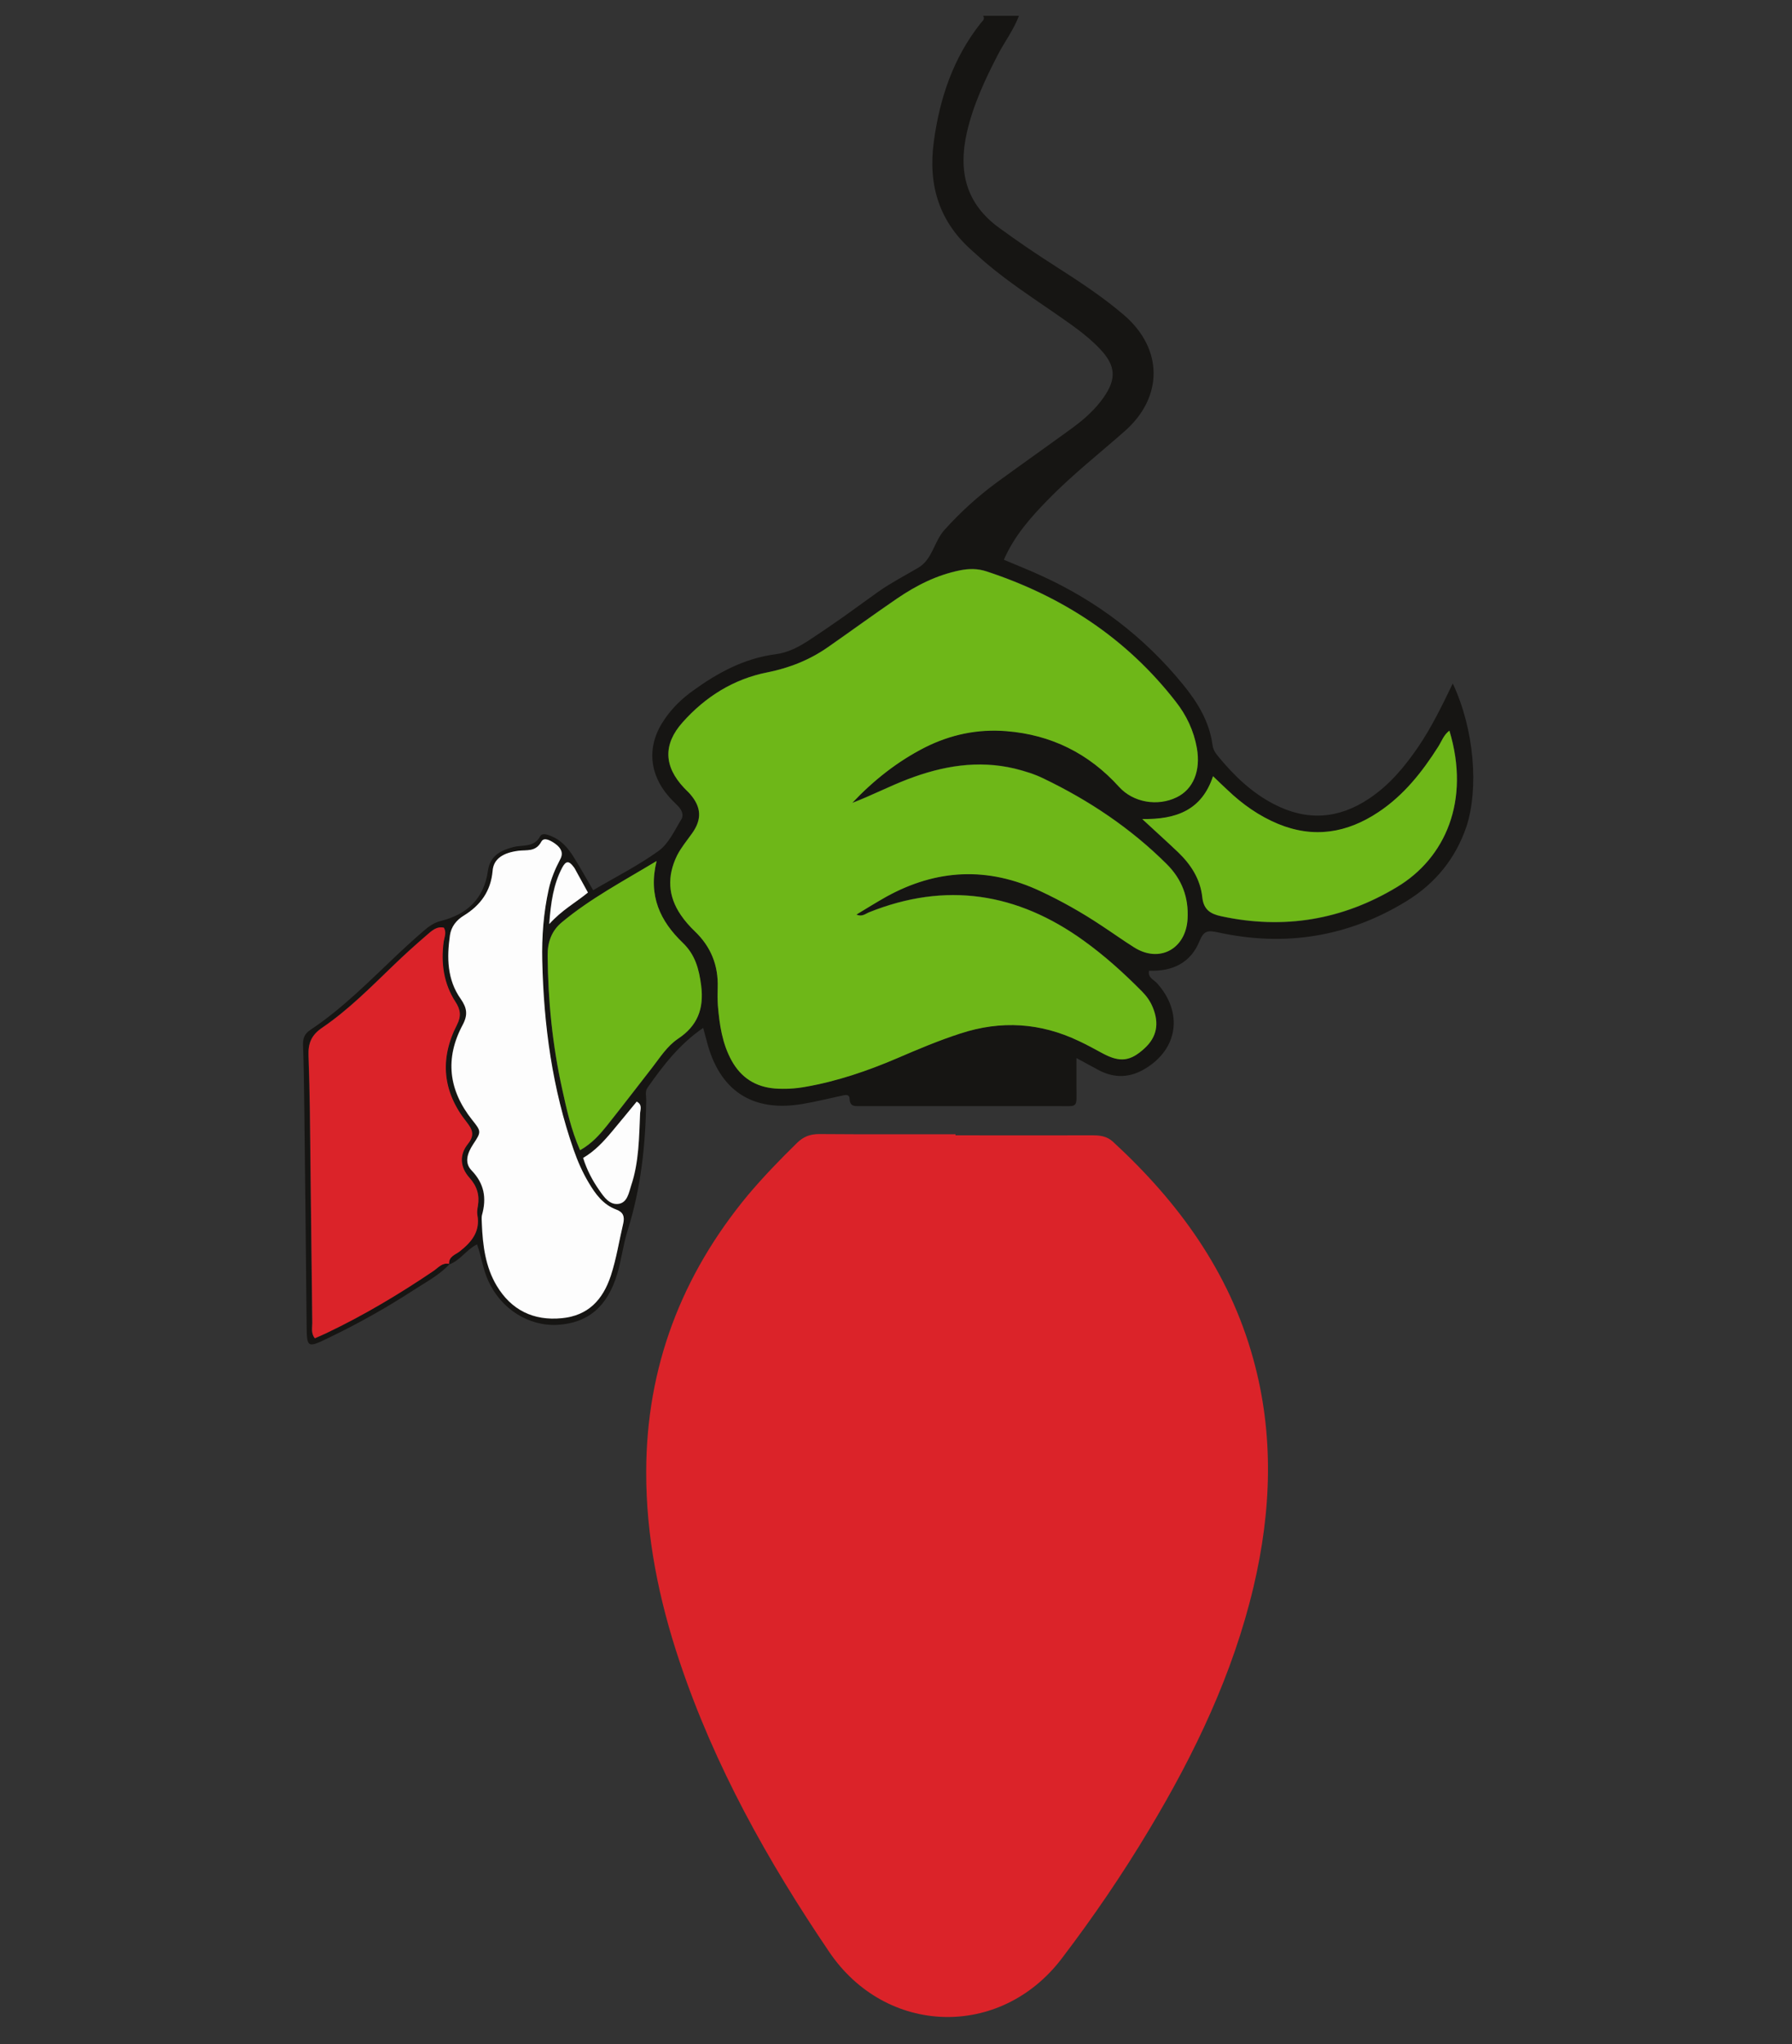 <?xml version="1.0" encoding="utf-8"?>
<!-- Generator: Adobe Illustrator 25.4.1, SVG Export Plug-In . SVG Version: 6.00 Build 0)  -->
<svg version="1.1" id="Слой_1" xmlns="http://www.w3.org/2000/svg" xmlns:xlink="http://www.w3.org/1999/xlink" x="0px" y="0px"
	 viewBox="0 0 1000 1140" style="enable-background:new 0 0 1000 1140;" xml:space="preserve">
<rect x="0" y="0" width="1000" height="1140" fill="#333333" stroke="none"/>
<style type="text/css">
	.st0{fill:#161513;}
	.st1{fill:#DB2329;}
	.st2{fill:#6EB718;}
	.st3{fill:#FDFDFD;}
</style>
<g>
	<g>
		<g>
			<path class="st0" d="M810.7,381.2c-6,12.4-11.8,24.4-19.3,35.4c-7.6,11.1-16.1,21.3-27.4,28.8c-17,11.4-34.7,12.6-52.9,3.2
				c-12.7-6.5-22.7-16.2-31.6-27.1c-1.5-1.8-2.6-3.7-2.9-6.2c-1.8-13-8.4-23.7-16.5-33.6c-21.7-26.6-48.3-46.7-79.4-60.8
				c-6.6-3-13.4-5.7-20.5-8.7c5.8-13.4,15.1-23.8,24.9-33.8c13.3-13.6,28.3-25.4,42.5-37.9c21.7-19.1,21.5-46-0.4-64.8
				c-11.9-10.2-25.1-18.8-38.2-27.2c-10.7-6.8-21.1-13.9-31.4-21.4c-18.7-13.6-22.9-31.6-18.1-53c3.5-15.4,10.1-29.6,17.3-43.5
				c3.8-7.3,8.9-14,11.8-21.8h-20c1.3,2-0.5,3-1.4,4.2c-15.3,19.4-22.8,41.7-26.1,66c-3.3,24.4,3,44.8,21.7,61.1
				c3,2.6,5.9,5.4,9,7.9c11.3,9.4,23.5,17.5,35.6,25.8c9.3,6.5,18.8,12.7,26.6,21c8.6,9.1,9.1,16.5,1.9,26.8
				c-4.6,6.6-10.6,12-17.1,16.8c-14,10.2-28.2,20.2-42.2,30.4c-10.8,7.9-20.6,16.8-29.6,26.8c-5.8,6.5-6.7,16.4-14.5,21
				c-7.5,4.4-15.2,8.4-22.2,13.3c-6.8,4.8-13.5,9.8-20.3,14.6c-6.3,4.4-12.6,8.7-19,12.9c-5.6,3.6-11.6,6.7-18.3,7.5
				c-17.4,2.3-32.2,10.3-46.1,20.4c-6,4.3-11.3,9.4-15.5,15.5c-10.3,14.5-9.3,30.6,2.5,43.9c1.5,1.7,3.3,3.3,4.9,5
				c2,2.1,3.2,5,1.7,7.3c-3.8,6.2-7.1,13.6-12.7,17.6c-11.4,8.2-24.1,14.6-36.5,21.9c-3.9-6.7-7.3-12.8-11-18.7
				c-3-4.8-6.7-9.1-12.2-11.4c-2.3-0.9-5.2-2.1-6.4,0.1c-3.5,6.3-9.7,4.6-14.8,5.9c-7.3,1.9-13.1,4.9-14.3,13.2
				c-2.2,15.6-11.6,24.4-26.5,28.1c-3.6,0.9-6.7,3.1-9.4,5.5c-4.8,4.1-9.5,8.4-14.1,12.7c-15.8,14.9-30.9,30.4-49.1,42.5
				c-3.2,2.1-4.2,4.6-4.1,8.3c0.4,11.3,0.6,22.7,0.7,34c0.5,40.7,0.9,81.3,1.3,122c0.1,13.2,0.3,13.3,12.6,7.3
				c16.2-7.8,31.9-16.6,47-26.4c6.9-4.5,14.3-8.3,20-14.4c6-2.1,9.4-8.1,15.5-11.2c2.5,7,3.3,13.9,6.2,20.2
				c7.1,15.8,22.5,25.6,38.8,24.7c16.8-1,27.7-10,33.2-28.3c2.4-8,3.3-16.3,5.8-24.2c7.5-23.8,10.1-48.1,10.4-72.9
				c0-2.3-0.7-4.8,0.7-6.8c8.7-12.4,17.9-24.4,31.1-33.4c0.8,2.9,1.4,5.2,2,7.4c7,27.6,25.5,39.8,53.5,35c7.2-1.2,14.3-3,21.5-4.5
				c1.8-0.4,4.5-1.4,4.7,1.6c0.2,4.7,3.2,4.1,6.2,4.1c8.7,0,17.3,0,26,0c28,0,56,0,84,0c11.7,0,10.4,1.4,10.4-10.9
				c0-4.8,0-9.6,0-15.9c5.2,2.8,8.9,4.9,12.7,6.9c8.7,4.5,17.3,4.1,25.7-1c18.4-11.1,21.1-31.4,6.6-47.6c-1.8-2-5.3-3.1-4.5-7
				c13.1,0.5,23.3-4.4,28.2-16.6c2.4-5.8,4.7-6,10.2-4.8c37.4,8.2,72.8,2.6,105.6-17.6c15.8-9.8,27-23.5,33.1-41.3
				C825.3,439.7,822.7,406.7,810.7,381.2z M320,483.4c0.6,0.8,1.1,1.7,1.5,2.5c2.1,3.7,4.1,7.5,6.5,11.8
				c-6.7,5.6-14.5,9.8-21.7,17.6c1-12.2,2.4-22.3,7.2-31.4C315.7,479.9,317.4,479.9,320,483.4z M266.3,677.6
				c1.7,9.2-3.2,15.1-9.8,20.3c-2.4,1.9-6.2,2.8-6,7c-3.8-0.9-6,2.1-8.6,3.9c-19.1,12.9-38.8,24.6-59.6,34.6c-2.1,1-4.2,1.9-6.7,3
				c-2.2-2.8-1.4-5.9-1.4-8.6c-0.4-28.7-0.6-57.3-1-86c-0.3-21-0.4-42-1.1-62.9c-0.3-7,1.6-11.6,7.6-15.7
				c14.6-10,27.1-22.6,39.8-34.8c6-5.8,12.2-11.4,18.5-16.8c2.7-2.3,5.4-5.1,9.6-4.2c1.6,2.7,0.3,5.3-0.1,7.8
				c-1.7,12-0.1,23.3,6.6,33.6c2.8,4.4,3.3,8,0.8,12.8c-9.8,19.1-7.9,37.4,5.4,54.2c3.3,4.2,4.6,7.3,0.8,12.1
				c-5,6.2-4.5,13.2,0.9,19.1c4.1,4.6,5.7,9.6,4.6,15.6C266.3,674.2,266.1,676,266.3,677.6z M347.7,682.4
				c-2.3,9.7-3.8,19.6-6.9,29.1c-4.4,13.6-12.7,22.4-27.5,23.8c-15.8,1.5-28-4.6-36.2-18.1c-6.3-10.5-7.8-22.5-8.3-34.5
				c0-1.7-0.4-3.4,0.1-5c2.6-9.4,1.3-17.4-5.8-24.8c-4.2-4.4-2.3-9.8,0.9-14.7c4.6-6.9,4.5-7.1-0.6-13.5
				c-13.2-16.5-15.4-34.3-5.3-53c3-5.6,2.4-9.5-1.1-14.5c-7.6-10.7-7.8-23.1-6-35.5c0.7-4.8,3.5-8.4,7.8-11
				c9.3-5.7,15.1-13.6,16-24.9c0.6-6.7,5.8-10.1,14.4-11.2c4.7-0.6,9.7,0.7,12.8-5.1c1.5-2.8,5.4-0.5,7.9,1.3c3,2.2,4.6,4.9,2.6,8.6
				c-2.9,5.3-5.1,10.7-6.4,16.7c-2.9,13.1-3.9,26.3-3.6,39.7c0.8,36.1,5.6,71.6,17.6,105.8c2.2,6.3,5,12.3,8.3,18.1
				c3.7,6.4,8.1,12.3,15.4,15C347.9,676.1,348.6,678.6,347.7,682.4z M357.3,620.8c-0.6,13.6-0.7,27.4-5,40.5
				c-1.3,4-2.1,9.4-6.9,10.2c-5.1,0.8-8.2-3.7-10.9-7.6c-3.8-5.5-7-11.3-9-18c6.4-3.7,11.4-9.1,16.1-14.7
				c4.6-5.5,9.2-11.1,13.8-16.7C358.5,616.1,357.4,618.7,357.3,620.8z M378.4,579.4c-6.2,4.1-10.1,10.5-14.6,16.3
				c-8.4,10.8-16.7,21.6-25.2,32.3c-3.9,4.9-8.1,9.7-14.9,13.6c-5.1-11.6-7.5-22.9-10-34.2c-5.4-24.5-7.9-49.3-8.1-74.3
				c-0.1-7.5,2.3-13.9,7.9-18.6c15.9-13.2,34-22.8,52.9-34.2c-4.8,19.5,2.1,33.6,14.6,45.6c6.9,6.7,9,14.7,10.2,24.1
				C392.9,562.9,389.1,572.3,378.4,579.4z M662.7,512.5c-0.9,16.7-15.7,24.6-29.8,15.8c-6.2-3.9-12.2-8.2-18.3-12.2
				c-10.9-7.1-22.2-13.5-33.9-19.1c-29.3-13.8-58-12.5-86.2,3.1c-5.5,3-10.8,6.4-16.6,9.9c3.1,1.4,5-0.4,6.9-1.2
				c43-17.3,82.8-11,120,15.8c11.6,8.4,22.3,18,32.4,28.2c2.6,2.7,4.7,5.6,6.1,9c3.7,9,2.2,16.5-4.5,22.7c-8,7.4-13.8,8.1-23.5,2.9
				c-4.4-2.4-8.8-4.7-13.3-6.9c-21.4-10.2-43.4-11.5-66-4.2c-12.1,3.9-23.7,8.9-35.3,13.8c-16.6,7.1-33.5,12.9-51.4,16
				c-5.6,1-11.3,1.3-16.9,0.9c-10.8-0.8-18.8-6-24.1-15.5c-5.3-9.6-6.8-20.1-7.7-30.8c-0.3-3.3-0.3-6.7-0.1-10
				c0.4-12.4-3.8-22.8-12.8-31.4c-2.9-2.7-5.5-5.8-7.8-9.1c-7.2-10.6-7.7-21.7-2.1-33.1c2.2-4.5,5.5-8.3,8.4-12.4
				c5.5-7.8,5.1-14.6-1-21.8c-1.1-1.3-2.4-2.3-3.5-3.6c-11.2-11.9-11.7-24.2-0.8-36.5c12.8-14.3,28.6-24.2,47.4-27.9
				c12.4-2.4,23.6-6.9,33.8-14.1c12.8-9,25.5-18.2,38.4-27c10.8-7.3,22.3-13.2,35.3-15.8c5.1-1,9.8-1,14.7,0.6
				c42.2,13.8,78,37.2,105.5,72.5c6,7.7,10.2,16.4,11.9,26.1c2.2,12.6-2,22.9-11.3,27.4c-10.6,5.1-24.2,2.8-32.1-5.8
				c-16.9-18.6-37.9-29.1-62.9-31.1c-15.9-1.3-31.2,1.9-45.5,9.1c-15.3,7.8-28.5,18.3-40.5,30.9c10.5-4,20.5-9.2,31-13.2
				c19.4-7.4,39.1-10.8,59.7-5.9c5.5,1.3,10.9,3,16,5.5c25.4,12.2,48.6,27.7,68.7,47.6C659.6,490.3,663.4,500.5,662.7,512.5z
				 M779.5,494.9c-30.4,18.3-63.1,23.7-97.9,16.2c-6.1-1.3-9.9-3.7-10.6-10.7c-1.1-10-6.3-18.1-13.5-25c-6-5.7-12.2-11.3-20-18.5
				c19.2,0.3,33.2-5.1,39.5-23.9c3.1,3,5.7,5.4,8.2,7.8c8.3,7.9,17.4,14.4,28.1,18.8c19.9,8.2,38.5,5.2,55.9-6.5
				c14.1-9.4,24.4-22.4,33.5-36.6c1.9-3,3.1-6.5,6.2-8.9C820.6,446.5,806.6,478.6,779.5,494.9z"/>
		</g>
	</g>
	<g>
		<g>
			<path class="st1" d="M250.6,704.9h-0.1v0.1L250.6,704.9z M262.1,657c-5.4-6-5.9-12.9-0.9-19.1c3.8-4.8,2.5-7.9-0.8-12.1
				c-13.4-16.8-15.2-35.1-5.4-54.2c2.5-4.9,2-8.5-0.8-12.8c-6.6-10.2-8.2-21.6-6.6-33.6c0.4-2.6,1.7-5.1,0.1-7.8
				c-4.2-0.9-6.9,1.9-9.6,4.2c-6.3,5.4-12.5,11-18.5,16.8c-12.7,12.2-25.2,24.9-39.8,34.8c-6,4.1-7.9,8.6-7.6,15.7
				c0.8,21,0.9,42,1.1,62.9c0.4,28.7,0.6,57.3,1,86c0,2.8-0.8,5.8,1.4,8.6c2.5-1.1,4.6-2,6.7-3c20.8-9.9,40.5-21.7,59.6-34.6
				c2.6-1.8,4.8-4.7,8.6-3.9c-0.2-4.2,3.6-5.1,6-7c6.6-5.2,11.5-11.1,9.8-20.3c-0.3-1.6,0-3.4,0.3-5
				C267.7,666.6,266.2,661.6,262.1,657z M699.3,757.7c-13.4-48.5-41.7-87.3-78.2-120.9c-3.6-3.3-7.5-3.6-11.9-3.6
				c-25.3,0.1-50.7,0-76,0v-0.6c-25.3,0-50.7,0.1-76-0.1c-5.1,0-8.8,1.4-12.4,4.9c-9.5,9.3-18.8,18.9-27.4,29.1
				c-37.1,44.7-56.7,96-56.8,154.3c-0.1,36.3,7.1,71.5,18.6,105.8c19.5,58.3,49.2,111.4,83.5,162c31.7,46.9,95.6,48.7,129.8,3.7
				c17.6-23.1,33.9-47,48.8-71.9c25.5-42.5,46.7-86.8,58.2-135.3C709.5,842.7,711.1,800.1,699.3,757.7z"/>
		</g>
	</g>
	<g>
		<g>
			<path class="st2" d="M381,525.8c-12.5-12-19.4-26.1-14.6-45.6c-18.9,11.4-37.1,21-52.9,34.2c-5.7,4.7-8,11.1-7.9,18.6
				c0.2,25.1,2.7,49.9,8.1,74.3c2.5,11.3,4.9,22.6,10,34.2c6.8-3.9,10.9-8.7,14.9-13.6c8.5-10.7,16.8-21.5,25.2-32.3
				c4.5-5.8,8.4-12.1,14.6-16.3c10.7-7.1,14.5-16.5,12.9-29.5C390.1,540.5,388,532.5,381,525.8z M808.8,407.5
				c-3.2,2.4-4.3,5.9-6.2,8.9c-9,14.2-19.3,27.2-33.5,36.6c-17.5,11.6-36,14.7-55.9,6.5c-10.6-4.4-19.8-10.9-28.1-18.8
				c-2.6-2.4-5.1-4.8-8.2-7.8c-6.2,18.8-20.3,24.2-39.5,23.9c7.8,7.2,14,12.8,20,18.5c7.2,6.9,12.4,15,13.5,25
				c0.7,7,4.5,9.4,10.6,10.7c34.8,7.5,67.5,2.1,97.9-16.2C806.6,478.6,820.6,446.5,808.8,407.5z M582.3,434.2
				c-5.1-2.5-10.5-4.1-16-5.5c-20.6-4.9-40.3-1.5-59.7,5.9c-10.5,4-20.4,9.2-31,13.2c11.9-12.6,25.2-23.1,40.5-30.9
				c14.3-7.2,29.5-10.4,45.5-9.1c25,2,46,12.4,62.9,31.1c7.9,8.7,21.4,11,32.1,5.8c9.3-4.5,13.5-14.8,11.3-27.4
				c-1.7-9.7-5.8-18.4-11.9-26.1c-27.5-35.3-63.2-58.6-105.5-72.5c-4.9-1.6-9.6-1.6-14.7-0.6c-13,2.6-24.5,8.4-35.3,15.8
				c-12.9,8.8-25.6,18.1-38.4,27c-10.2,7.1-21.4,11.6-33.8,14.1c-18.9,3.7-34.7,13.6-47.4,27.9c-11,12.3-10.4,24.6,0.8,36.5
				c1.1,1.2,2.4,2.3,3.5,3.6c6.2,7.2,6.6,14,1,21.8c-2.9,4.1-6.1,7.9-8.4,12.4c-5.6,11.5-5.1,22.6,2.1,33.1c2.2,3.3,4.9,6.3,7.8,9.1
				c9,8.6,13.2,19,12.8,31.4c-0.1,3.3-0.1,6.7,0.1,10c0.9,10.7,2.4,21.2,7.7,30.8c5.3,9.5,13.3,14.6,24.1,15.5
				c5.7,0.4,11.3,0.1,16.9-0.9c17.8-3.1,34.8-8.9,51.4-16c11.6-5,23.2-9.9,35.3-13.8c22.6-7.4,44.6-6,66,4.2
				c4.5,2.1,8.9,4.5,13.3,6.9c9.7,5.2,15.5,4.5,23.5-2.9c6.7-6.2,8.2-13.7,4.5-22.7c-1.4-3.5-3.5-6.4-6.1-9
				c-10.1-10.2-20.7-19.8-32.4-28.2c-37.1-26.8-77-33.1-120-15.8c-1.9,0.8-3.8,2.6-6.9,1.2c5.8-3.5,11.1-6.8,16.6-9.9
				c28.2-15.6,56.9-16.9,86.2-3.1c11.8,5.5,23.1,11.9,33.9,19.1c6.1,4,12.1,8.3,18.3,12.2c14.1,8.9,28.8,0.9,29.8-15.8
				c0.7-12-3.1-22.2-11.7-30.7C630.9,461.9,607.7,446.4,582.3,434.2z"/>
		</g>
	</g>
	<g>
		<g>
			<path class="st3" d="M355.3,614.4c-4.6,5.6-9.2,11.2-13.8,16.7c-4.7,5.6-9.7,11-16.1,14.7c2.1,6.7,5.2,12.6,9,18
				c2.7,3.9,5.8,8.4,10.9,7.6c4.8-0.8,5.6-6.2,6.9-10.2c4.4-13.1,4.4-26.9,5-40.5C357.4,618.7,358.5,616.1,355.3,614.4z
				 M328.1,497.8c-2.4-4.3-4.5-8.1-6.5-11.8c-0.5-0.9-0.9-1.8-1.5-2.5c-2.6-3.5-4.3-3.5-6.4,0.5c-4.8,9.2-6.3,19.2-7.2,31.4
				C313.6,507.5,321.3,503.4,328.1,497.8z M343.9,674.6c-7.3-2.7-11.6-8.6-15.4-15c-3.4-5.7-6.1-11.8-8.3-18.1
				c-12-34.3-16.8-69.7-17.6-105.8c-0.3-13.3,0.7-26.6,3.6-39.7c1.3-5.9,3.6-11.4,6.4-16.7c2-3.6,0.4-6.4-2.6-8.6
				c-2.5-1.8-6.4-4.1-7.9-1.3c-3.2,5.9-8.2,4.5-12.8,5.1c-8.6,1.1-13.9,4.5-14.4,11.2c-1,11.4-6.8,19.2-16,24.9
				c-4.3,2.6-7.1,6.3-7.8,11c-1.8,12.4-1.6,24.8,6,35.5c3.5,5,4.1,8.9,1.1,14.5c-10,18.7-7.9,36.4,5.3,53c5.1,6.4,5.2,6.6,0.6,13.5
				c-3.2,4.9-5.2,10.3-0.9,14.7c7.1,7.4,8.4,15.4,5.8,24.8c-0.4,1.5-0.1,3.3-0.1,5c0.5,12,2,24,8.3,34.5
				c8.1,13.5,20.4,19.6,36.2,18.1c14.8-1.4,23-10.2,27.5-23.8c3.1-9.5,4.6-19.4,6.9-29.1C348.6,678.6,347.9,676.1,343.9,674.6z"/>
		</g>
	</g>
</g>
</svg>

